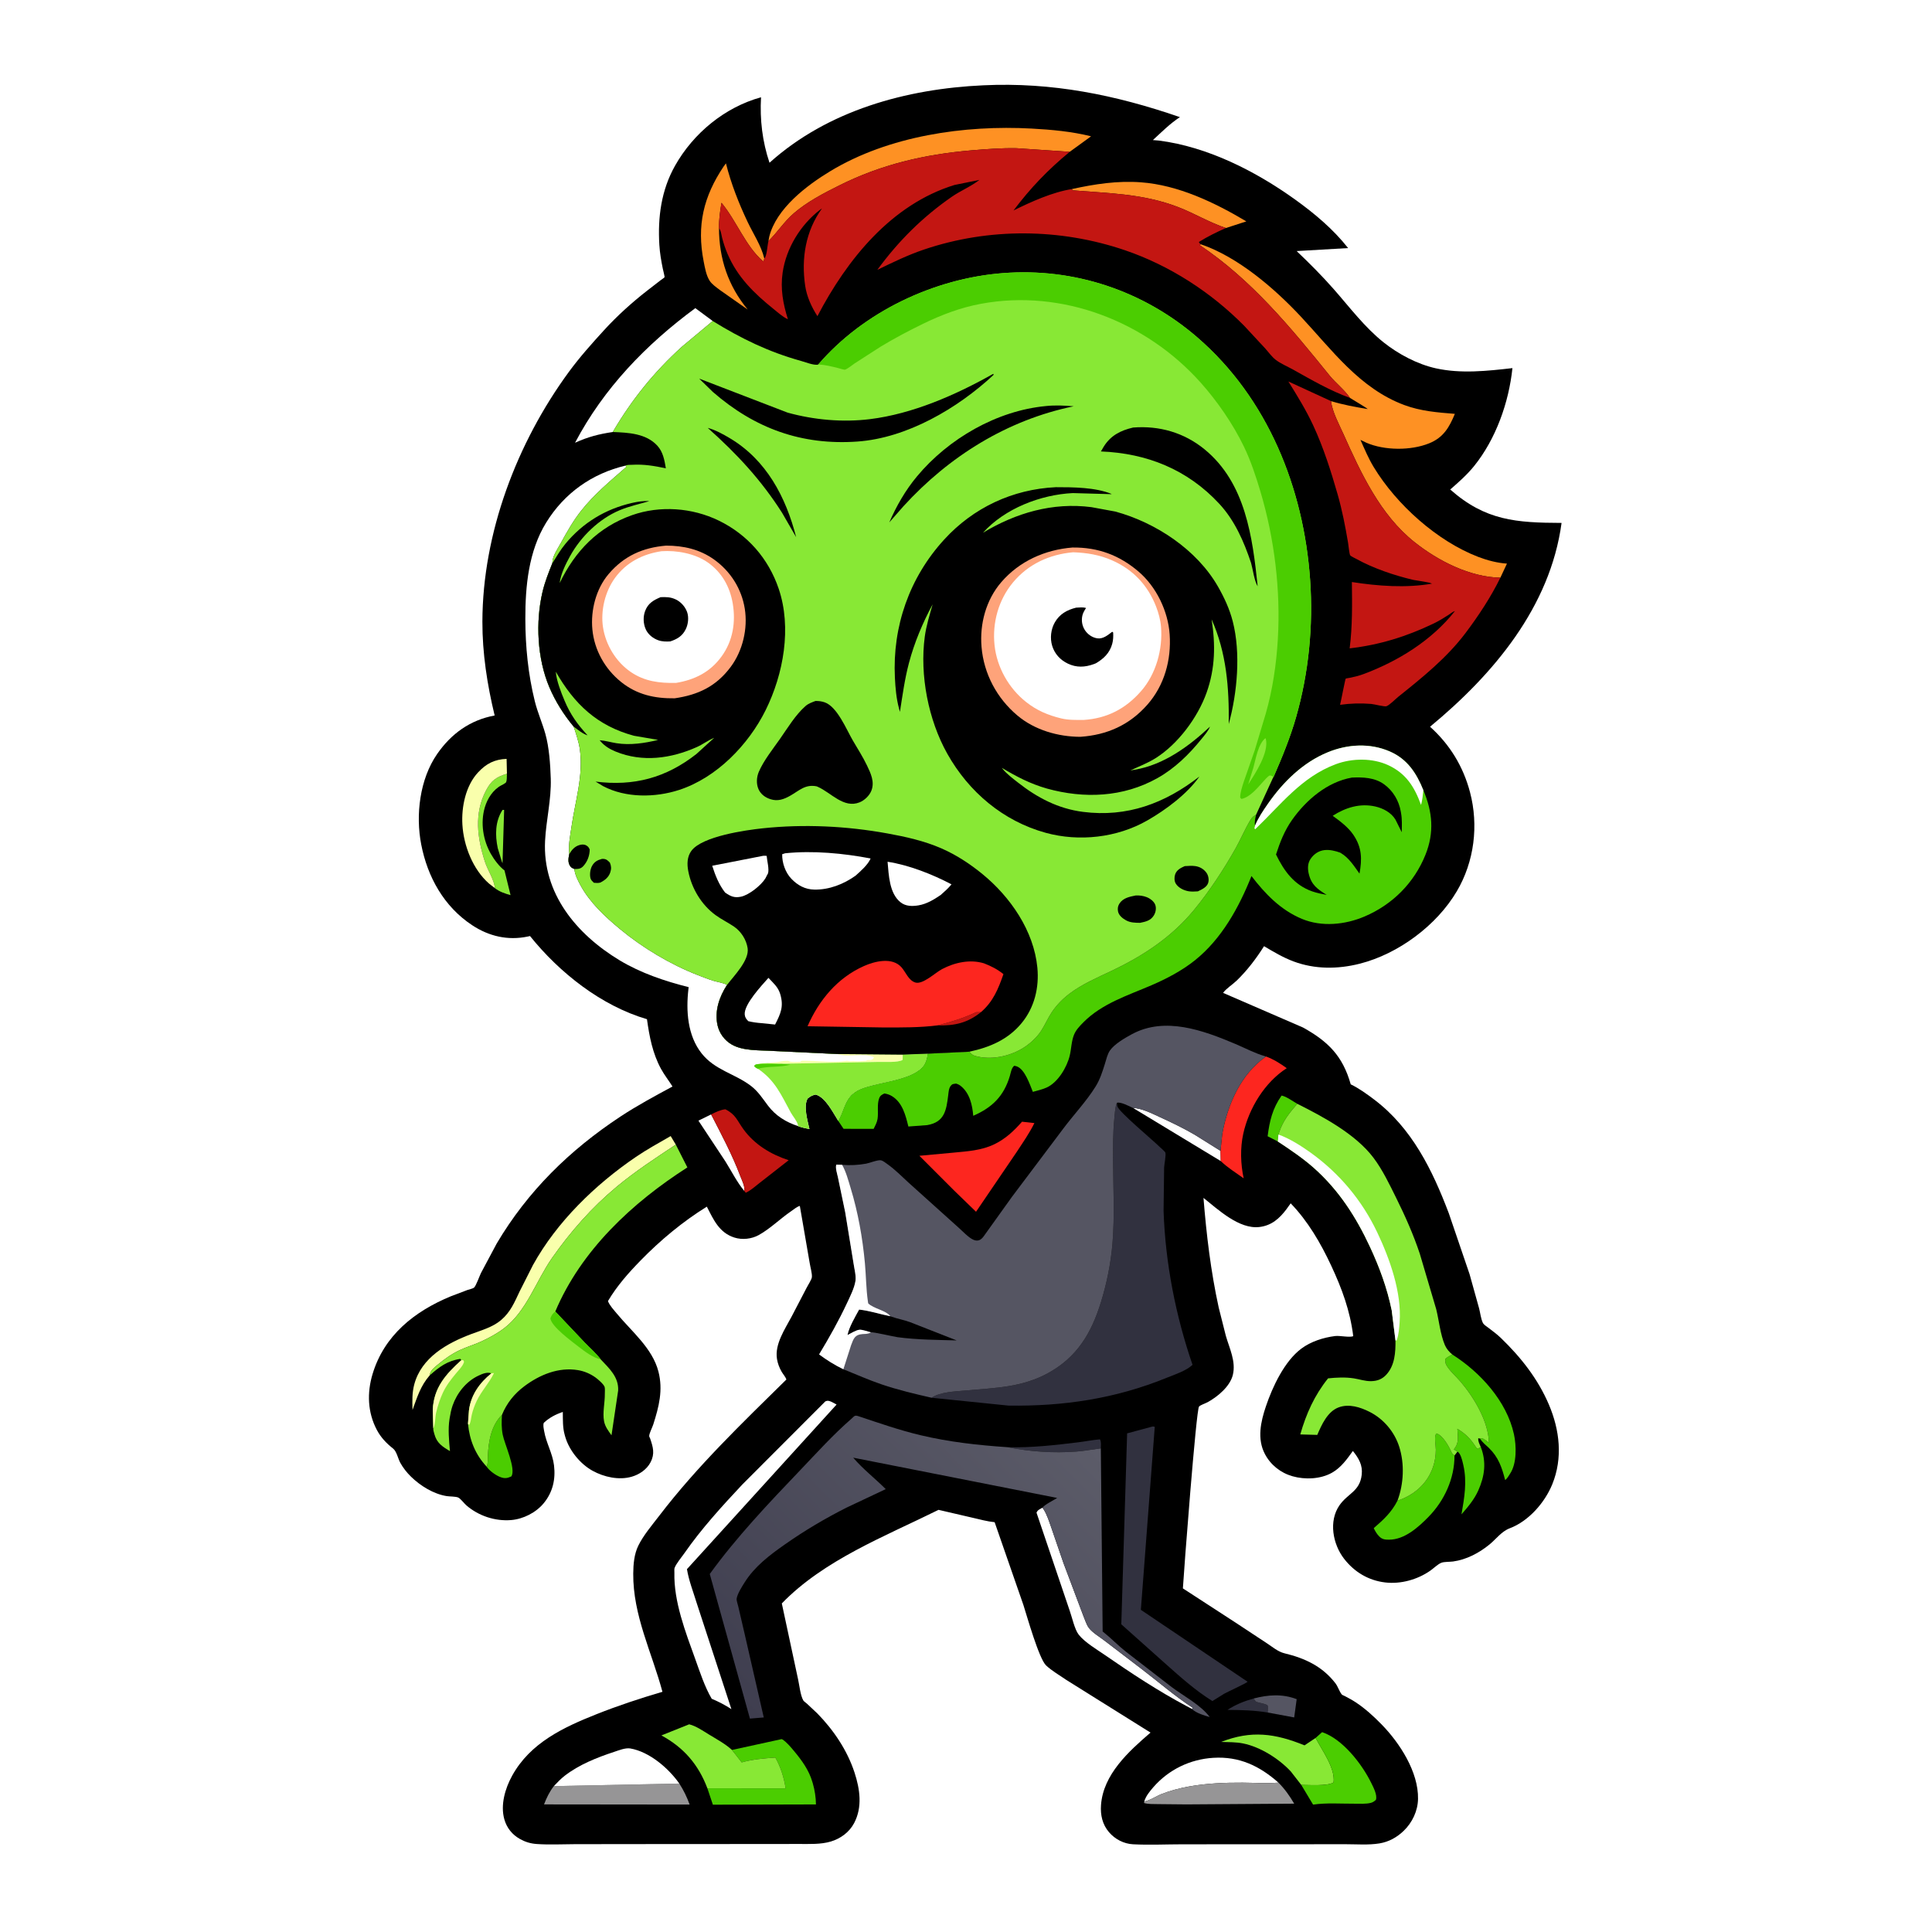 <svg version="1.1" xmlns="http://www.w3.org/2000/svg" style="display: block;" viewBox="0 0 2048 2048" width="1024" height="1024">
<defs>
	<linearGradient id="Gradient1" gradientUnits="userSpaceOnUse" x1="824.474" y1="1847.72" x2="1151.01" y2="1523.9">
		<stop class="stop0" offset="0" stop-opacity="1" stop-color="rgb(63,62,79)"/>
		<stop class="stop1" offset="1" stop-opacity="1" stop-color="rgb(92,92,105)"/>
	</linearGradient>
</defs>
<path transform="translate(0,0)" fill="rgb(255,255,255)" d="M -0 -0 L 2048 0 L 2048 2048 L -0 2048 L -0 -0 z"/>
<path transform="translate(0,0)" fill="rgb(0,0,0)" d="M 1042.34 90.425 C 1115.01 86.953 1182.37 100.554 1250.76 124.16 C 1240.28 130.978 1231.3 140.05 1222.12 148.488 L 1228.5 149.003 C 1280.16 155.641 1330.66 181.269 1372.54 211.287 C 1393.36 226.215 1413.14 242.774 1429.06 262.97 L 1374.49 266.143 C 1388.11 279.066 1401.49 292.489 1413.88 306.596 C 1430.79 325.832 1446.55 346.899 1466.71 362.953 C 1482.35 375.415 1502.47 386.101 1522.1 390.444 C 1548.62 396.314 1576.58 393.276 1603.24 390.215 C 1599.48 426.515 1585.66 465.51 1562.61 494.033 C 1555.12 503.304 1546.26 511.108 1537.3 518.894 C 1574.67 551.97 1607.46 554.14 1655.33 554.309 C 1643.26 643.478 1583.08 714.857 1515.91 770.36 C 1536.87 789.222 1551.05 812.396 1558.27 839.757 C 1567.55 874.918 1562.84 913.263 1544.36 944.657 C 1522.94 981.052 1482.23 1011.22 1441.35 1021.57 C 1418.07 1027.47 1393.77 1027.61 1371.08 1019.11 C 1360.07 1014.98 1350.02 1008.97 1339.94 1003 C 1331.59 1016.17 1322.1 1028.72 1310.85 1039.56 C 1306.47 1043.77 1299.98 1047.7 1296.52 1052.49 L 1381.27 1089.22 C 1408.15 1104.17 1423.35 1119.52 1431.83 1149.44 C 1440.43 1153.57 1449.21 1159.9 1456.81 1165.67 C 1496.8 1195.99 1518.36 1240.18 1535.77 1286.04 L 1557.81 1350.69 L 1567.93 1387 C 1569.11 1391.57 1569.84 1398.06 1571.85 1402.18 C 1572.92 1404.38 1575.91 1406.09 1577.84 1407.57 C 1582.39 1411.04 1586.96 1414.4 1591.08 1418.38 C 1612.31 1438.89 1630.27 1461.64 1641.91 1488.97 C 1653.39 1515.96 1656.75 1545.61 1645.53 1573.26 C 1637.62 1592.77 1620.51 1612.42 1600.5 1620 C 1591.59 1623.37 1586.07 1631.39 1578.76 1637.35 C 1567.79 1646.29 1554.4 1653.33 1540.25 1655.25 C 1536.87 1655.71 1530.8 1655.43 1527.84 1656.62 C 1524.16 1658.09 1519.52 1662.63 1516.13 1665 C 1502.6 1674.45 1484.85 1679.39 1468.41 1677.47 C 1450.61 1675.39 1435.6 1666.38 1424.71 1652.25 C 1412.87 1636.9 1408.19 1612.52 1419.91 1595.64 C 1428.69 1583 1441.42 1581.1 1443.47 1563.34 C 1444.66 1553.01 1440.29 1545.8 1434.12 1538.09 C 1427.73 1546.9 1421.68 1555.61 1412.03 1561.11 C 1399.91 1568.02 1383.29 1568.65 1370.08 1564.88 C 1357.49 1561.28 1346.89 1552.87 1340.81 1541.25 C 1332.38 1525.15 1336.43 1506.99 1341.96 1490.65 C 1348.95 1470.01 1361.54 1443.01 1379.44 1429.62 C 1389.57 1422.05 1402.88 1417.8 1415.31 1416.25 C 1420.29 1415.62 1430.9 1418.1 1434.49 1416.34 C 1431.15 1389.35 1422.49 1365.94 1411.02 1341.4 C 1399.93 1317.66 1386.46 1294.5 1368.18 1275.58 L 1363.8 1281.66 C 1356.38 1291.61 1347.89 1299.18 1335 1300.68 C 1313.57 1303.19 1291.52 1282.39 1275.74 1269.82 C 1278.88 1309 1283.47 1347.54 1291.87 1386 L 1299.45 1416.07 C 1303.32 1429.47 1310.33 1443.2 1306.85 1457.5 C 1303.89 1469.62 1290.84 1480.52 1280.25 1486.32 C 1277.79 1487.66 1272.95 1489.17 1271.04 1490.98 C 1268.03 1493.84 1254.88 1666.54 1253.91 1683.75 L 1309.93 1720.15 L 1343 1741.96 C 1348.91 1745.84 1354.71 1750.92 1361.68 1752.59 C 1383.24 1757.78 1401.59 1766.27 1415.51 1784.21 C 1418.32 1787.83 1419.71 1793 1422.39 1796.27 C 1422.77 1796.73 1425.27 1797.76 1425.85 1798.06 C 1429.71 1800.09 1433.56 1802.15 1437.2 1804.57 C 1447.3 1811.28 1456.22 1819.41 1464.66 1828.07 C 1483.87 1847.77 1503.7 1878.38 1503.17 1906.91 C 1502.93 1919.71 1497.06 1932.07 1487.86 1940.87 C 1480.65 1947.76 1472.26 1952.41 1462.37 1954.07 C 1450.8 1956 1437.78 1954.93 1426.05 1954.94 L 1363.48 1954.99 L 1253.82 1955.03 C 1236.36 1955.03 1218.41 1955.93 1201 1955.01 C 1191.22 1954.49 1181.96 1949.62 1175.62 1942.24 C 1168.57 1934.03 1166.36 1923.95 1167.12 1913.43 C 1169.47 1880.84 1196.57 1856.45 1219.61 1836.62 L 1130.36 1780.8 C 1123.41 1775.97 1115.03 1771.21 1108.91 1765.44 C 1101.35 1758.32 1088.68 1713.29 1084.85 1701.35 L 1054.36 1613.59 C 1046.64 1612.87 1038.86 1610.66 1031.3 1608.95 L 994.888 1600.5 C 938.011 1628.67 873.547 1653.48 828.754 1699.7 L 845.997 1780.17 C 847.421 1786.54 848.437 1797.2 851.566 1802.57 C 852.087 1803.47 854.476 1805.15 855.277 1805.86 L 866.322 1816.22 C 883.667 1833.92 898.136 1855.39 905.859 1879.06 C 911.57 1896.55 914.357 1915.62 905.402 1932.57 C 900.293 1942.24 891.032 1949.01 880.678 1952.1 C 870.008 1955.28 858.002 1954.66 846.931 1954.68 L 803.939 1954.73 L 686.474 1954.8 L 609.525 1954.89 C 596.087 1954.92 582.172 1955.69 568.785 1954.71 C 562.408 1954.25 556.86 1952.58 551.264 1949.47 C 542.981 1944.87 537.187 1937.68 534.607 1928.53 C 530.307 1913.29 535.484 1895.75 542.917 1882.28 C 562.07 1847.58 597.042 1831.12 632.37 1817.1 C 655.139 1808.06 678.721 1800.28 702.225 1793.38 C 690.982 1751.55 670.889 1712.31 671.264 1668 C 671.348 1658.13 672.225 1647.5 676.617 1638.51 C 682.038 1627.4 691.266 1616.65 698.796 1606.8 C 738.981 1554.26 786.581 1508.66 833.594 1462.34 C 832.618 1459.4 830.051 1456.72 828.5 1453.98 C 826.098 1449.74 824.392 1445.32 823.623 1440.5 C 821.126 1424.85 831.988 1409.1 839.046 1395.81 L 855.281 1364.67 C 856.647 1361.95 860.302 1356.51 860.619 1353.88 C 861.056 1350.26 858.94 1342.97 858.339 1339.03 L 847.86 1278.32 C 844.746 1279.13 841.294 1282.13 838.595 1283.97 C 827.078 1291.82 816.309 1302.6 804.283 1309.23 C 796.699 1313.41 786.817 1314.51 778.5 1311.87 C 762.376 1306.76 756.329 1292.85 749.288 1279.09 C 723.73 1294.94 700.132 1314.57 679.16 1336.06 C 666.048 1349.5 654.074 1363.02 644.455 1379.21 C 646.215 1383.88 650.702 1388.61 653.883 1392.46 C 669.633 1411.53 691.567 1429.1 697.952 1453.87 C 703.021 1473.53 698.515 1491.08 692.536 1509.85 C 691.453 1513.24 688.492 1518.69 688.181 1522.03 C 688.09 1523.02 688.841 1523.89 689.159 1524.83 C 692.317 1534.09 694.353 1541 689.588 1550.11 C 685.599 1557.74 677.809 1563.02 669.639 1565.38 C 656.091 1569.3 640.308 1565.77 628.211 1559.11 C 614.97 1551.83 603.297 1537.46 599.124 1522.88 L 598.643 1521.13 C 596.353 1513.24 596.724 1504.89 596.603 1496.73 C 588.877 1499.33 582.466 1502.71 576.457 1508.22 C 575.48 1510.88 576.328 1514.11 576.791 1516.89 C 578.904 1529.54 585.77 1540.58 587.299 1553.5 C 589.039 1568.2 585.934 1581.85 576.381 1593.45 C 568.176 1603.41 554.73 1610.28 541.8 1611.33 C 524.757 1612.72 507.237 1606.91 494.304 1595.68 C 492.074 1593.74 488.161 1588.57 485.775 1587.47 C 483.13 1586.24 476.657 1586.44 473.5 1585.93 C 459.497 1583.68 445.613 1575.05 435.618 1565.27 C 431.186 1560.93 427.403 1556.12 424.367 1550.7 C 421.918 1546.33 420.546 1538.56 416.656 1535.5 C 409.525 1529.9 403.635 1523.68 399.38 1515.59 C 389.665 1497.12 388.963 1476.52 394.888 1456.71 C 407.191 1415.57 439.238 1390.2 477.475 1374.3 L 495.357 1367.5 C 497.089 1366.88 501.208 1365.97 502.448 1364.98 C 504.523 1363.33 508.379 1352.45 509.789 1349.56 L 526.541 1318.17 C 559.387 1262.66 603.955 1219.06 657.652 1183.63 C 675.358 1171.95 694.214 1161.83 712.871 1151.75 C 708.945 1145.44 704.24 1139.55 700.686 1133.02 C 691.765 1116.65 688.341 1098.66 685.814 1080.4 C 637.256 1066.13 593.123 1031.17 561.826 992.243 L 559.307 992.801 C 538.327 997.163 518.331 992.528 500.503 980.754 C 470.628 961.023 453.218 929.736 446.507 895.178 C 440.439 863.927 444.881 826.054 463.357 799.323 C 478.337 777.651 498.38 763.263 524.356 758.442 C 516.465 725.834 511.274 692.486 511.357 658.855 C 511.588 565.048 547.932 469.339 603.054 394.176 C 614.479 378.598 627.495 364.047 640.519 349.799 C 654.261 334.766 669.736 320.818 685.778 308.28 L 699.994 297.277 C 700.712 296.726 704.194 294.42 704.482 293.834 C 704.715 293.361 702.826 285.962 702.538 284.538 C 700.867 276.275 699.467 268.152 698.947 259.719 C 697.14 230.419 700.931 201.658 715.534 175.733 C 735.021 141.137 768.286 113.73 806.714 103.104 C 805.417 126.947 808.093 149.854 815.706 172.518 C 877.487 116.998 960.825 94.137 1042.34 90.425 z"/>
<path transform="translate(0,0)" fill="rgb(136,232,53)" d="M 532.717 858.5 L 534.402 858.557 L 532.699 915 L 532.04 913.5 L 527.647 899.134 C 524.741 885.258 524.789 870.796 532.717 858.5 z"/>
<path transform="translate(0,0)" fill="rgb(49,49,63)" d="M 1343.79 1815.33 C 1329.4 1812.95 1315.72 1812.65 1301.17 1812.56 C 1309.93 1806.86 1318.9 1803.25 1328.93 1800.48 C 1329.47 1801.19 1330.84 1803.48 1331.5 1803.85 C 1333.72 1805.07 1342.79 1806.11 1343.76 1808.08 C 1344.27 1809.14 1343.78 1813.85 1343.79 1815.33 z"/>
<path transform="translate(0,0)" fill="rgb(49,49,63)" d="M 1067.73 1534.07 C 1092.33 1534.9 1118.57 1531.88 1143.02 1528.89 C 1150.71 1527.95 1158.28 1526.39 1166 1525.77 C 1167.5 1528.52 1166.93 1532.2 1166.92 1535.35 C 1158.31 1536.41 1149.64 1538.06 1141 1538.72 C 1116.45 1540.57 1091.84 1538.83 1067.73 1534.07 z"/>
<path transform="translate(0,0)" fill="rgb(75,205,1)" d="M 1354.54 1210.01 L 1343.73 1204.47 C 1345.82 1188.18 1348.91 1175.04 1358.52 1161.36 C 1363.47 1162.2 1370.62 1167.51 1375.18 1170.07 C 1366.76 1179.88 1359.99 1188.03 1355.9 1200.5 L 1355.45 1201.85 L 1355.2 1202.66 L 1354.54 1210.01 z"/>
<path transform="translate(0,0)" fill="rgb(85,85,98)" d="M 1328.93 1800.48 C 1344.45 1796.48 1359.2 1795.35 1374.54 1801.18 L 1371.9 1820.57 L 1343.79 1815.33 C 1343.78 1813.85 1344.27 1809.14 1343.76 1808.08 C 1342.79 1806.11 1333.72 1805.07 1331.5 1803.85 C 1330.84 1803.48 1329.47 1801.19 1328.93 1800.48 z"/>
<path transform="translate(0,0)" fill="rgb(255,255,255)" d="M 1200.96 1174.39 C 1210.79 1175.07 1220.15 1179.86 1229 1183.93 C 1241.75 1189.79 1254.48 1195.85 1266.6 1202.95 L 1293.79 1219.96 L 1294.05 1230.77 L 1200.96 1174.39 z"/>
<path transform="translate(0,0)" fill="rgb(255,255,255)" d="M 753.817 1181.32 C 764.853 1202.73 776.14 1223.94 784.678 1246.51 C 786.2 1250.54 790.084 1258.2 788.887 1262.31 C 781.23 1253.19 775.407 1241.45 769.072 1231.33 L 740.366 1187.94 L 753.817 1181.32 z"/>
<path transform="translate(0,0)" fill="rgb(75,205,1)" d="M 532.129 1499.75 C 531.653 1506.99 531.514 1513.65 532.892 1520.81 C 534.792 1530.68 547.312 1557.27 542.054 1565.06 C 537.633 1567.09 535.012 1567.53 530.208 1565.69 C 525.523 1563.9 518.661 1559.03 515.882 1554.73 C 517.481 1551.35 517.006 1546.75 517.169 1543 C 517.827 1527.85 520.772 1510.88 532.129 1499.75 z"/>
<path transform="translate(0,0)" fill="rgb(136,232,53)" d="M 524.653 941.52 C 523.798 932.324 516.919 922.462 514.005 913.421 C 505.905 888.294 502.436 862.315 515.141 838.033 C 520.765 827.284 526.056 823.705 537.378 820.168 C 537.257 822.319 537.524 828.574 536.027 829.769 C 534.595 830.911 533.289 831.511 531.689 832.347 C 522.641 837.074 516.673 846.425 513.866 856.065 C 509.16 872.223 512.068 890.723 520.394 905.245 C 523.911 911.379 529.148 918.422 534.787 922.702 L 541.213 948.879 C 535.282 947.215 529.603 945.367 524.653 941.52 z"/>
<path transform="translate(0,0)" fill="rgb(75,205,1)" d="M 1545.01 1538.73 L 1541.11 1536.5 C 1546.97 1529.25 1545.31 1523.44 1544.87 1514.6 C 1553.36 1519.74 1558.36 1524.59 1563.79 1532.89 C 1564.74 1534.35 1564.98 1534.84 1566.43 1535.87 L 1569.69 1533.85 C 1575.88 1549.84 1573.82 1564.84 1567 1580.06 C 1562.73 1589.59 1556.06 1597.45 1549.24 1605.24 C 1552.26 1587.59 1555.3 1570.73 1551.17 1553 L 1550.81 1551.42 C 1549.93 1547.64 1548.39 1540.92 1545.01 1538.73 z"/>
<path transform="translate(0,0)" fill="rgb(249,255,172)" d="M 524.653 941.52 L 518.371 936.635 C 501.215 921.586 491.462 896.463 490.149 874.088 C 489.046 855.296 493.637 832.804 506.84 818.687 C 515.547 809.376 524.251 804.95 537.017 804.432 L 537.378 820.168 C 526.056 823.705 520.765 827.284 515.141 838.033 C 502.436 862.315 505.905 888.294 514.005 913.421 C 516.919 922.462 523.798 932.324 524.653 941.52 z"/>
<path transform="translate(0,0)" fill="rgb(254,145,35)" d="M 1136.32 200.411 C 1160.59 195.076 1184.45 191.43 1209.39 193.252 C 1249 196.146 1287.55 214.638 1321.17 234.677 L 1299.53 241.707 C 1281.8 235.75 1266.03 226.08 1248.63 219.409 C 1211.76 205.27 1175.65 204.904 1137 201.772 L 1136.32 200.411 z"/>
<path transform="translate(0,0)" fill="rgb(255,255,255)" d="M 1105.05 1598.21 L 1106.13 1599.77 C 1109.92 1605.51 1112.22 1613.2 1114.52 1619.64 L 1127.35 1656.97 L 1148.27 1712.53 C 1150.06 1716.65 1151.61 1722.21 1154.33 1725.76 C 1158.21 1730.81 1165.74 1735.2 1170.89 1739.19 L 1209.38 1768.61 C 1227.59 1782.46 1245.28 1797.92 1264.43 1810.38 L 1263.61 1811.57 L 1258.05 1808.65 C 1228.02 1792.74 1199.34 1773.81 1171.4 1754.51 C 1163.05 1748.75 1149.73 1740.85 1143.49 1732.82 C 1139.09 1727.15 1136.51 1714.67 1134.04 1707.76 L 1098.75 1603.5 C 1099.9 1600.51 1102.36 1599.83 1105.05 1598.21 z"/>
<path transform="translate(0,0)" fill="rgb(195,22,18)" d="M 753.817 1181.32 C 758.234 1179.08 763.967 1176.33 768.916 1175.89 C 780.013 1181.44 781.279 1187.68 788.055 1197.03 C 799.845 1213.29 817.201 1223.76 836.029 1229.87 L 805.372 1253.83 C 800.842 1257.32 795.76 1262.06 790.529 1264.36 L 788.887 1262.31 C 790.084 1258.2 786.2 1250.54 784.678 1246.51 C 776.14 1223.94 764.853 1202.73 753.817 1181.32 z"/>
<path transform="translate(0,0)" fill="rgb(255,255,255)" d="M 1212.96 1909.65 C 1214.51 1904.1 1218.88 1898.74 1222.66 1894.42 C 1238.94 1875.79 1261.6 1864.86 1286.16 1863.36 C 1313.63 1861.69 1334.99 1871.82 1355.2 1889.64 L 1354.13 1889.73 C 1341.99 1890.68 1329.39 1889.76 1317.18 1889.69 C 1298.09 1889.58 1279.04 1890.37 1260.23 1893.77 C 1250.32 1895.56 1240.51 1898.13 1231.13 1901.81 C 1225.54 1904.01 1218.63 1908.74 1212.96 1909.65 z"/>
<path transform="translate(0,0)" fill="rgb(136,232,53)" d="M 1379.39 1892.07 L 1368.32 1877.85 C 1355.79 1864.35 1336.04 1851.84 1317.87 1848.15 C 1310.27 1846.6 1302.22 1846.76 1294.48 1846.52 C 1326.49 1833.96 1351.67 1837.48 1382.86 1850.14 L 1394.6 1842.28 C 1401.3 1855.33 1415.65 1874.27 1413.64 1889.5 C 1407.04 1893.55 1387.39 1892.07 1379.39 1892.07 z"/>
<path transform="translate(0,0)" fill="rgb(150,149,150)" d="M 1355.2 1889.64 C 1361.86 1896.31 1367.16 1903.82 1371.9 1911.96 L 1257.49 1912.74 L 1227.25 1912.44 C 1222.63 1912.31 1217.08 1912.62 1212.69 1911.24 L 1212.96 1909.65 C 1218.63 1908.74 1225.54 1904.01 1231.13 1901.81 C 1240.51 1898.13 1250.32 1895.56 1260.23 1893.77 C 1279.04 1890.37 1298.09 1889.58 1317.18 1889.69 C 1329.39 1889.76 1341.99 1890.68 1354.13 1889.73 L 1355.2 1889.64 z"/>
<path transform="translate(0,0)" fill="rgb(253,38,31)" d="M 1342.01 1119.91 C 1350.09 1122.91 1357.04 1127.29 1364 1132.31 C 1340.64 1147.29 1323.85 1174.87 1317.88 1201.94 C 1314.58 1216.91 1315.08 1234.13 1318.35 1249.08 C 1310.28 1243.3 1301.18 1237.69 1294.05 1230.77 L 1293.79 1219.96 L 1295.64 1202.12 C 1301.33 1170.64 1315.12 1138.8 1342.01 1119.91 z"/>
<path transform="translate(0,0)" fill="rgb(75,205,1)" d="M 1539.47 1435.82 C 1569.04 1454.51 1597.21 1485.27 1604.85 1520.37 C 1607.5 1532.59 1607.95 1551.25 1600.87 1561.97 C 1599.71 1563.74 1597.27 1568.08 1595.49 1568.85 C 1592.03 1555.37 1588.39 1544.68 1578.22 1534.8 C 1575.14 1531.81 1571.09 1528.77 1568.96 1525.03 L 1570.97 1524.49 C 1573.72 1525.6 1576 1527.63 1578.34 1529.41 C 1577.75 1506.76 1562.72 1481.76 1548.46 1464.85 C 1543.74 1459.25 1536.59 1453.2 1533.12 1446.92 C 1531.96 1444.83 1532.03 1442.83 1532.06 1440.5 C 1534.33 1438.48 1536.8 1437.22 1539.47 1435.82 z"/>
<path transform="translate(0,0)" fill="rgb(75,205,1)" d="M 1394.6 1842.28 L 1401.48 1836.15 C 1423.29 1843.42 1443.74 1869.98 1453.49 1889.82 C 1455.78 1894.47 1460.28 1902.85 1458.5 1907.97 C 1456.78 1909.42 1455.33 1910.59 1453.1 1911.13 C 1447.66 1912.47 1441.39 1911.96 1435.8 1911.99 C 1421.49 1912.07 1406.03 1910.89 1391.92 1912.97 L 1379.39 1892.07 C 1387.39 1892.07 1407.04 1893.55 1413.64 1889.5 C 1415.65 1874.27 1401.3 1855.33 1394.6 1842.28 z"/>
<path transform="translate(0,0)" fill="rgb(150,149,150)" d="M 720.1 1890.64 C 724.723 1897.79 728.136 1904.92 731.046 1912.91 L 576.693 1912.74 C 579.392 1905.77 582.479 1899.25 587.119 1893.34 L 720.1 1890.64 z"/>
<path transform="translate(0,0)" fill="rgb(255,255,255)" d="M 587.119 1893.34 C 590.8 1889.47 594.402 1885.63 598.638 1882.36 C 613.922 1870.55 632.727 1863.08 650.921 1857.08 C 655.925 1855.43 662.966 1852.55 668.159 1853.44 C 688.364 1856.91 708.756 1874.42 720.1 1890.64 L 587.119 1893.34 z"/>
<path transform="translate(0,0)" fill="rgb(75,205,1)" d="M 1481.38 1590.78 C 1505.53 1582.88 1522 1562.88 1522.02 1536.72 C 1522.02 1531.75 1520.05 1523.7 1522.39 1519.5 L 1523.47 1519.75 C 1529.36 1521.97 1535.42 1532.32 1537.84 1537.74 C 1538.65 1539.56 1539.08 1540.56 1540.61 1541.94 L 1541.83 1542.91 C 1541.92 1567.25 1531.15 1590.72 1514.24 1607.98 C 1503.35 1619.09 1488.86 1632.12 1472.45 1632.12 C 1468.21 1632.13 1465.21 1631.85 1462.1 1628.74 C 1459.49 1626.14 1457.81 1623.17 1456.22 1619.89 C 1466.63 1610.9 1475.08 1603.14 1481.38 1590.78 z"/>
<path transform="translate(0,0)" fill="rgb(254,145,35)" d="M 762.159 241.824 C 762.243 274.273 771.878 303.022 792.588 328.131 L 763.031 307.38 C 759.354 304.521 754.7 301.457 752.178 297.5 C 748.602 291.89 747.211 283.715 745.931 277.219 C 738.389 238.934 745.737 208.264 767.263 176.195 L 769.529 173.161 C 774.973 194.736 783.037 215.301 792.575 235.405 C 798.489 247.871 807.004 260.552 810.179 274.007 C 809.678 276.294 810.096 275.261 809 277.133 C 790.169 260.824 780.722 234.042 764.807 214.969 C 763.289 223.815 761.985 232.832 762.159 241.824 z"/>
<path transform="translate(0,0)" fill="rgb(75,205,1)" d="M 775.905 1855.02 L 826.6 1843.96 C 827.955 1843.69 828.442 1843.23 829.634 1844.01 C 834.156 1847.01 838.365 1852.16 841.817 1856.29 C 850.05 1866.15 857.553 1876.52 861.166 1889 L 861.635 1890.56 C 863.663 1897.56 864.892 1905.49 864.949 1912.77 L 755.672 1913.05 L 749.862 1895.68 L 832.772 1895.75 C 831.24 1884.83 827.389 1872.68 821.884 1863.11 C 809.683 1864.01 798.044 1864.88 786.213 1868.21 L 775.905 1855.02 z"/>
<path transform="translate(0,0)" fill="rgb(253,38,31)" d="M 1083.38 1189.06 L 1096.5 1190.51 C 1091.19 1201.31 1084.29 1211.15 1077.7 1221.19 L 1034.63 1284.52 L 1011.5 1262.1 L 974.589 1225.18 L 1010.67 1221.85 C 1025.5 1220.42 1040.22 1219.6 1053.88 1213.04 C 1065.82 1207.29 1074.68 1198.92 1083.38 1189.06 z"/>
<path transform="translate(0,0)" fill="rgb(136,232,53)" d="M 749.862 1895.68 C 740.375 1870.56 724.801 1852.39 701.098 1839.62 L 730.55 1827.84 C 737.715 1829.58 744.924 1834.6 751.196 1838.44 C 759.575 1843.57 768.651 1848.37 775.905 1855.02 L 786.213 1868.21 C 798.044 1864.88 809.683 1864.01 821.884 1863.11 C 827.389 1872.68 831.24 1884.83 832.772 1895.75 L 749.862 1895.68 z"/>
<path transform="translate(0,0)" fill="rgb(255,255,255)" d="M 649.552 457.948 C 634.773 460.138 623.154 463.147 609.572 469.344 C 639.983 411.526 684.818 365.18 737.077 326.64 L 755.494 340.284 L 722.795 367.574 C 693.09 394.558 669.828 423.425 649.552 457.948 z"/>
<path transform="translate(0,0)" fill="rgb(249,255,172)" d="M 455.414 1458.04 C 445.73 1469.17 442.248 1481.05 437.296 1494.6 C 436.987 1485.49 436.759 1476.4 439.142 1467.5 C 446.779 1438.98 473.878 1423.8 499.581 1414.16 C 510.41 1410.09 522.272 1406.92 531.23 1399.27 C 541.164 1390.79 545.348 1380.56 550.754 1369.11 L 564.966 1341 C 590.272 1295.14 631.035 1255.67 674.151 1226.33 C 685.927 1218.31 698.61 1211.4 710.943 1204.28 L 716.399 1213.37 C 694.975 1227.53 673.207 1241.75 653.45 1258.21 C 627.304 1280 604.495 1305.87 585.053 1333.75 C 568.213 1357.9 558.122 1390.18 534.061 1408.24 C 526.704 1413.76 518.347 1418.27 510 1422.1 C 502.533 1425.52 494.565 1427.79 487.16 1431.29 C 478.884 1435.21 470.924 1440.79 463.941 1446.69 C 460.277 1449.78 456.768 1452.2 455.59 1457.15 L 455.414 1458.04 z"/>
<path transform="translate(0,0)" fill="rgb(255,255,255)" d="M 874.908 1485.5 L 876.602 1484.95 C 879.439 1484.37 884.231 1487.53 886.818 1488.87 L 728.194 1663.38 C 730.23 1675.67 735.027 1687.79 738.664 1699.69 L 775.309 1811.75 C 768.511 1807.32 761.884 1803.91 754.445 1800.76 C 746.938 1787.98 741.991 1772.54 736.98 1758.64 C 726.739 1730.22 714.116 1697.72 714.886 1667.09 C 714.916 1665.88 714.669 1663.29 715.045 1662.21 C 716.596 1657.72 722.42 1650.84 725.304 1646.71 C 743.677 1620.33 764.951 1597.06 786.864 1573.66 L 874.908 1485.5 z"/>
<path transform="translate(0,0)" fill="rgb(254,145,35)" d="M 814.571 255.578 L 815.408 251 C 822.83 221.057 855.132 196.562 880.162 181.433 C 942.12 143.982 1022.37 132.394 1093.65 136.288 C 1114.68 137.437 1136.12 139.378 1156.59 144.491 L 1133.97 160.915 L 1077.5 157.1 C 1061.44 156.798 1045.52 158.034 1029.53 159.4 C 979.935 163.637 934.33 174.222 889.596 196.582 C 872.854 204.95 855.77 213.777 841.5 226.049 C 831.076 235.014 824.176 246.185 814.571 255.578 z"/>
<path transform="translate(0,0)" fill="rgb(49,49,63)" d="M 1220.48 1512.5 C 1222.78 1511.94 1221.58 1511.99 1224.09 1512.5 L 1209.36 1706.48 L 1322.48 1782.72 C 1321.53 1784.14 1301.15 1793.44 1297.65 1795.46 L 1285.18 1803.18 C 1267.66 1792.33 1252.08 1778.45 1236.73 1764.78 L 1188.62 1721.84 L 1194.8 1519.42 L 1220.48 1512.5 z"/>
<path transform="translate(0,0)" fill="rgb(254,145,35)" d="M 1431.06 421.815 C 1425.43 413.42 1415.89 406.089 1409.34 397.99 C 1368.1 347.002 1326.7 296.561 1271.57 259.686 L 1272.94 258.944 C 1312.1 272.313 1350.64 305.335 1378.64 335.266 C 1411.87 370.778 1441.15 411.671 1488.53 429.333 C 1505.95 435.829 1523.86 437.246 1542.21 438.702 C 1536.33 452.955 1530.15 463.784 1515 469.926 C 1495.6 477.789 1467.68 477.658 1448.4 469.307 L 1442.15 466.284 C 1446.46 476.046 1450.64 485.976 1456.19 495.114 C 1480.4 534.986 1523.51 573.684 1567.13 590.381 C 1576.56 593.992 1587.32 596.801 1597.43 597.45 L 1590.45 612.364 C 1558.06 611.786 1524.34 594.462 1499.48 574.708 C 1463.06 545.758 1442.65 501.498 1424.05 460 C 1419.4 449.63 1412.23 436.502 1410.96 425.201 C 1423.82 429.127 1436.56 431.409 1449.8 433.622 C 1449.57 432.858 1433.07 423.153 1431.06 421.815 z"/>
<path transform="translate(0,0)" fill="rgb(136,232,53)" d="M 716.399 1213.37 L 728.644 1237.51 C 670.207 1274.91 616.036 1325.3 588.63 1390.25 L 619.788 1423.13 C 625.294 1428.82 631.963 1434.61 636.696 1440.89 C 645.833 1450.61 655.946 1459.64 655.278 1474 L 648.222 1521.46 C 644.907 1516.83 641.446 1512.38 640.338 1506.64 C 638.577 1497.51 641.266 1486.87 641.139 1477.53 C 641.114 1475.7 641.45 1471.84 640.917 1470.22 C 639.922 1467.19 633.468 1461.73 631 1460 C 625.536 1456.16 619.341 1453.51 612.747 1452.41 C 592.129 1448.94 571.968 1457.31 555.688 1469.57 C 545.086 1477.55 537.165 1487.45 532.129 1499.75 C 520.772 1510.88 517.827 1527.85 517.169 1543 C 517.006 1546.75 517.481 1551.35 515.882 1554.73 C 503.838 1541.88 497.772 1526.58 496.075 1509.25 L 497.113 1495.1 C 499.131 1478.73 508.454 1465.83 520.919 1455.77 C 516.321 1454.12 511.399 1456.28 507.11 1458.29 C 494.221 1464.31 484.364 1476.72 479.754 1490.01 C 478.338 1494.1 477.51 1498.25 476.811 1502.5 L 476.545 1504.01 C 474.759 1514.97 476.003 1527.2 476.973 1538.23 C 469.177 1533.66 463.023 1529.74 460.547 1520.47 C 460.022 1518.5 459.155 1516.09 459.299 1514.09 L 458.753 1494.27 C 459.851 1470.95 472.557 1456.69 488.986 1441.89 L 487.931 1440.48 C 474.208 1442.51 465.482 1449.07 455.414 1458.04 L 455.59 1457.15 C 456.768 1452.2 460.277 1449.78 463.941 1446.69 C 470.924 1440.79 478.884 1435.21 487.16 1431.29 C 494.565 1427.79 502.533 1425.52 510 1422.1 C 518.347 1418.27 526.704 1413.76 534.061 1408.24 C 558.122 1390.18 568.213 1357.9 585.053 1333.75 C 604.495 1305.87 627.304 1280 653.45 1258.21 C 673.207 1241.75 694.975 1227.53 716.399 1213.37 z"/>
<path transform="translate(0,0)" fill="rgb(249,255,172)" d="M 520.919 1455.77 L 523.671 1455.5 C 518.65 1465.97 510.35 1474.45 505.329 1485.05 C 503.05 1489.86 501.22 1494.8 500.037 1500 C 499.262 1503.41 499.212 1507.61 497.273 1510.5 L 496.075 1509.25 L 497.113 1495.1 C 499.131 1478.73 508.454 1465.83 520.919 1455.77 z"/>
<path transform="translate(0,0)" fill="rgb(249,255,172)" d="M 488.986 1441.89 L 491.037 1441.78 C 491.865 1443.5 492.137 1443.12 491.568 1444.69 C 490.146 1448.6 485.934 1452.73 483.29 1455.95 C 477.919 1462.48 473.125 1468.54 469.516 1476.27 C 466.395 1482.95 464.069 1490.2 462.349 1497.37 C 461.23 1502.03 461.492 1510.41 459.299 1514.09 L 458.753 1494.27 C 459.851 1470.95 472.557 1456.69 488.986 1441.89 z"/>
<path transform="translate(0,0)" fill="rgb(75,205,1)" d="M 588.63 1390.25 L 619.788 1423.13 C 625.294 1428.82 631.963 1434.61 636.696 1440.89 C 629.635 1439.87 619.323 1432.29 613.594 1427.78 C 606.353 1422.07 584.464 1406.29 583.441 1397.5 C 584.674 1393.99 585.749 1392.58 588.63 1390.25 z"/>
<path transform="translate(0,0)" fill="rgb(195,22,18)" d="M 1590.45 612.364 C 1580.52 632.742 1567.14 653.019 1553.45 671.136 C 1533.57 697.439 1507.88 718.091 1482.32 738.54 C 1479.07 741.146 1473.37 747.149 1469.72 748.628 C 1467.82 749.4 1456.77 746.458 1453.51 746.189 C 1442.56 745.283 1431.42 745.605 1420.54 747.134 C 1421.4 743.926 1425.98 719.839 1426.49 719.404 C 1426.82 719.119 1430.52 718.583 1431.03 718.473 C 1435.9 717.427 1440.6 716.339 1445.28 714.592 C 1482.29 700.785 1517.66 678.896 1542.33 647.709 C 1540.07 648.298 1537.5 650.537 1535.52 651.814 C 1530.34 655.14 1525.22 658.292 1519.67 660.963 C 1491.05 674.747 1462.22 683.658 1430.69 687.285 C 1433.71 663.846 1433.32 640.569 1433.06 616.978 C 1460.68 621.258 1490.32 623.53 1518 618.671 C 1516.09 617.873 1514.76 617.425 1512.68 617.151 L 1498.1 614.7 C 1478.1 609.997 1455.75 602.46 1437.73 592.459 C 1436.19 591.604 1432.41 589.956 1431.32 588.741 C 1430.38 587.697 1429.36 577.451 1429.03 575.5 C 1426.09 558.088 1422.83 541.158 1417.97 524.151 C 1410.93 499.547 1402.86 474.237 1392.08 451 C 1384.47 434.597 1375.23 419.73 1365.74 404.399 L 1410.96 425.201 C 1412.23 436.502 1419.4 449.63 1424.05 460 C 1442.65 501.498 1463.06 545.758 1499.48 574.708 C 1524.34 594.462 1558.06 611.786 1590.45 612.364 z"/>
<path transform="translate(0,0)" fill="rgb(49,49,63)" d="M 987.578 1481.68 C 996.656 1475.38 1012.99 1474.97 1023.82 1473.98 C 1038.87 1472.59 1054.19 1471.79 1069.12 1469.35 C 1083.75 1466.97 1097.9 1462.73 1110.93 1455.58 C 1142 1438.55 1157.07 1412.81 1167.15 1380 C 1173.33 1359.87 1177.5 1339.11 1179.26 1318.12 C 1181.7 1288.86 1180.03 1259.21 1179.91 1229.89 C 1179.85 1215.31 1179.77 1200.85 1181.18 1186.32 C 1181.69 1181.13 1181.92 1175.02 1183.55 1170.1 L 1183.99 1168.99 C 1184.16 1170.29 1184.1 1171.64 1184.5 1172.88 C 1186.46 1178.98 1221.84 1208.38 1229.3 1215.76 C 1230.31 1216.76 1235.01 1220.71 1235.35 1221.86 C 1236.16 1224.6 1234.22 1233.98 1234.02 1237.5 L 1233.44 1283.5 C 1235.26 1338.68 1246.21 1394.59 1264.12 1446.74 C 1257.55 1453.13 1245.27 1457.04 1236.78 1460.5 C 1182.55 1482.62 1127.29 1490.88 1068.95 1489.99 L 987.578 1481.68 z"/>
<path transform="translate(0,0)" fill="rgb(136,232,53)" d="M 1355.2 1202.66 L 1355.45 1201.85 L 1355.9 1200.5 C 1359.99 1188.03 1366.76 1179.88 1375.18 1170.07 C 1402.68 1183.86 1437 1202.2 1455.9 1227.23 C 1465.62 1240.1 1472.94 1255.57 1480.11 1270.02 C 1489.53 1288.99 1498.34 1308.84 1505.02 1328.94 L 1522.43 1387.74 C 1525.45 1399.92 1526.76 1414.44 1531.66 1425.91 C 1533.31 1429.75 1536.26 1433.18 1539.47 1435.82 C 1536.8 1437.22 1534.33 1438.48 1532.06 1440.5 C 1532.03 1442.83 1531.96 1444.83 1533.12 1446.92 C 1536.59 1453.2 1543.74 1459.25 1548.46 1464.85 C 1562.72 1481.76 1577.75 1506.76 1578.34 1529.41 C 1576 1527.63 1573.72 1525.6 1570.97 1524.49 L 1568.96 1525.03 L 1567.03 1524.56 C 1566.69 1527.99 1568.34 1530.8 1569.69 1533.85 L 1566.43 1535.87 C 1564.98 1534.84 1564.74 1534.35 1563.79 1532.89 C 1558.36 1524.59 1553.36 1519.74 1544.87 1514.6 C 1545.31 1523.44 1546.97 1529.25 1541.11 1536.5 L 1545.01 1538.73 L 1541.83 1542.91 L 1540.61 1541.94 C 1539.08 1540.56 1538.65 1539.56 1537.84 1537.74 C 1535.42 1532.32 1529.36 1521.97 1523.47 1519.75 L 1522.39 1519.5 C 1520.05 1523.7 1522.02 1531.75 1522.02 1536.72 C 1522 1562.88 1505.53 1582.88 1481.38 1590.78 C 1488.04 1573.01 1489.01 1551.69 1483.21 1533.53 C 1478.18 1517.8 1466.62 1504.08 1451.85 1496.64 C 1441.93 1491.65 1430.08 1487.83 1419.12 1491.84 C 1407.22 1496.19 1400.97 1510.32 1396.37 1521.05 L 1378.35 1520.55 C 1384.62 1498.62 1393.42 1479 1407.8 1461.12 C 1416.77 1460.18 1426.1 1459.72 1435.03 1461.1 C 1441.41 1462.09 1447.06 1464.24 1453.63 1464.08 C 1460 1463.93 1465.11 1462 1469.5 1457.26 C 1478.61 1447.44 1479.39 1433.58 1479.26 1420.88 L 1475.26 1388.96 C 1470.49 1365.6 1462.35 1343.43 1452.3 1321.85 C 1437.42 1289.87 1419.15 1261.44 1392.59 1237.89 C 1380.93 1227.55 1367.53 1218.58 1354.54 1210.01 L 1355.2 1202.66 z"/>
<path transform="translate(0,0)" fill="rgb(255,255,255)" d="M 1355.2 1202.66 C 1366.86 1206.77 1379.28 1214.66 1389.31 1221.86 C 1419.77 1243.74 1443.72 1272.32 1459.85 1306.22 C 1473.22 1334.31 1485.99 1370.11 1483.66 1401.71 C 1483.24 1407.49 1482.71 1414.87 1480.73 1420.26 L 1480.41 1421 L 1479.26 1420.88 L 1475.26 1388.96 C 1470.49 1365.6 1462.35 1343.43 1452.3 1321.85 C 1437.42 1289.87 1419.15 1261.44 1392.59 1237.89 C 1380.93 1227.55 1367.53 1218.58 1354.54 1210.01 L 1355.2 1202.66 z"/>
<path transform="translate(0,0)" fill="rgb(255,255,255)" d="M 663.172 493.532 L 663.849 495.007 C 647.248 509.552 629.974 523.851 616.2 541.207 C 607.581 552.068 600.955 563.889 594.308 575.978 C 591.04 581.92 585.951 589.102 585.516 595.937 L 585.513 597.024 C 581.522 606.989 577.581 616.907 575.105 627.378 C 567.554 659.32 569.472 698.185 582.335 728.48 C 588.787 743.676 597.642 757.626 608.16 770.299 C 610.656 778.083 613.499 786.192 614.66 794.312 C 618.628 822.057 609.563 849.906 605.69 877.151 C 604.499 885.527 602.581 894.559 603.3 902.965 L 603.424 905.444 C 602.515 909.899 601.729 914.352 604.56 918.318 C 605.763 920.002 607.032 920.288 608.841 921.185 C 609.413 927.256 612.486 933.199 615.38 938.518 C 625.395 956.925 641.297 971.656 657.271 984.897 C 681.156 1004.7 710.709 1022.39 739.654 1033.63 C 745.323 1035.83 751.165 1038.19 757 1039.89 C 761.743 1041.26 766.252 1041.73 770.723 1044 C 762.519 1056.53 757.247 1071.77 760.637 1086.86 C 762.545 1095.36 768.006 1102.77 775.547 1107.16 C 787.776 1114.29 805.362 1113.13 819.138 1114.05 L 887.391 1117.3 L 956.957 1117.91 L 983.458 1116.92 C 981.975 1125.25 980.542 1130.13 973.217 1135.22 C 960.729 1143.91 939.486 1146.79 924.751 1150.62 C 915.979 1152.9 907.022 1155.29 900.981 1162.64 C 894.762 1170.2 893.558 1180.01 888.54 1188.1 C 882.941 1179.39 875.072 1162.99 864.5 1160.29 C 860.887 1161.16 859.006 1162.12 856.138 1164.5 C 851.454 1172.77 856.103 1187.99 858.055 1196.87 C 854.091 1195.97 849.736 1195.33 845.999 1193.73 C 833.143 1189.51 822.283 1182.85 814.088 1172 C 808.409 1164.48 803.58 1156.82 795.979 1151.05 C 778.742 1137.95 757.773 1134.46 743.666 1116.54 C 728.724 1097.57 727.067 1071.39 729.784 1048.22 L 730.004 1046.41 C 704.786 1040.08 679.235 1031.48 656.876 1018 C 611.057 990.383 574.905 946.957 577.809 891.178 C 578.956 869.143 584.522 847.507 583.828 825.328 C 583.36 810.38 582.153 792.392 578.128 778 C 574.844 766.258 569.873 755.264 566.92 743.343 C 559.842 714.773 556.946 685.549 556.883 656.174 C 556.808 621.372 560.303 584.283 578.949 554 C 598.211 522.716 627.584 501.937 663.172 493.532 z"/>
<path transform="translate(0,0)" fill="rgb(249,255,172)" d="M 887.391 1117.3 L 956.957 1117.91 L 956.831 1123.5 C 952.072 1126.7 936.006 1125.46 930.066 1125.7 L 853.673 1127.18 C 840.599 1127.24 826.851 1128.03 813.825 1126.93 C 817.839 1126.09 822.212 1126.36 826 1125.51 C 829.426 1124.74 831.932 1124.53 835.5 1124.51 C 838.464 1126.47 844.835 1125.51 848.5 1125.51 C 849.886 1124.12 849.734 1124.5 851.611 1124.48 C 866.429 1124.33 881.202 1126.63 896 1124.76 L 897.5 1124.51 C 898.986 1124.51 900.168 1125.06 901.75 1124.91 C 905.112 1124.58 908.412 1125.23 911.719 1124.91 L 918 1124.51 C 920.462 1122.87 921.233 1124.21 923.5 1123.51 C 925.65 1122.85 925.494 1122.38 926.494 1120.7 C 916.02 1115.91 900.7 1121.11 889.227 1117.86 L 887.391 1117.3 z"/>
<path transform="translate(0,0)" fill="rgb(136,232,53)" d="M 956.957 1117.91 L 983.458 1116.92 C 981.975 1125.25 980.542 1130.13 973.217 1135.22 C 960.729 1143.91 939.486 1146.79 924.751 1150.62 C 915.979 1152.9 907.022 1155.29 900.981 1162.64 C 894.762 1170.2 893.558 1180.01 888.54 1188.1 C 882.941 1179.39 875.072 1162.99 864.5 1160.29 C 860.887 1161.16 859.006 1162.12 856.138 1164.5 C 851.454 1172.77 856.103 1187.99 858.055 1196.87 C 854.091 1195.97 849.736 1195.33 845.999 1193.73 L 845.853 1192.57 C 844.8 1188.06 840.472 1183.38 838.224 1179.26 C 828.069 1160.63 821.654 1145.19 803.38 1132.91 C 801.524 1132.12 800.651 1131.56 799.373 1130 C 800.963 1128.01 801.324 1128.43 803.719 1127.98 C 806.849 1126.99 810.541 1127.11 813.825 1126.93 C 826.851 1128.03 840.599 1127.24 853.673 1127.18 L 930.066 1125.7 C 936.006 1125.46 952.072 1126.7 956.831 1123.5 L 956.957 1117.91 z"/>
<path transform="translate(0,0)" fill="rgb(75,205,1)" d="M 803.38 1132.91 C 801.524 1132.12 800.651 1131.56 799.373 1130 C 800.963 1128.01 801.324 1128.43 803.719 1127.98 C 814.915 1128.18 826.869 1127.25 837.948 1128.61 C 826.396 1131.6 814.462 1129.96 803.38 1132.91 z"/>
<path transform="translate(0,0)" fill="url(#Gradient1)" d="M 1105.05 1598.21 C 1107.44 1594.87 1116.85 1590.33 1120.65 1587.88 L 904.42 1545.2 C 914.638 1557.24 927.723 1567.28 938.914 1578.53 L 897.568 1598.04 C 874.794 1609.52 852.881 1622.5 832 1637.16 C 815.845 1648.49 800.12 1660.35 789.423 1677.27 C 786.618 1681.7 781.668 1689.43 780.879 1694.62 C 780.589 1696.53 782.128 1700.86 782.575 1702.88 L 789.327 1731.94 L 809.619 1820.57 L 794.949 1821.8 L 752.373 1668.49 C 780.93 1629.11 814.699 1593.56 848.233 1558.46 C 865.882 1539.98 883.065 1520.91 902.357 1504.11 C 906.065 1500.88 905.778 1499.82 910.449 1501.38 C 932.09 1508.6 953.62 1516.12 975.847 1521.39 C 1006.25 1528.6 1036.62 1531.96 1067.73 1534.07 C 1091.84 1538.83 1116.45 1540.57 1141 1538.72 C 1149.64 1538.06 1158.31 1536.41 1166.92 1535.35 L 1168.86 1729.45 L 1169.86 1730.24 C 1178.11 1736.8 1185.37 1744.48 1193.66 1750.99 L 1241.98 1788.33 C 1254.8 1798.01 1272.87 1807.31 1282.36 1820.14 C 1275.96 1818.3 1268.93 1816.25 1263.72 1811.93 L 1263.61 1811.57 L 1264.43 1810.38 C 1245.28 1797.92 1227.59 1782.46 1209.38 1768.61 L 1170.89 1739.19 C 1165.74 1735.2 1158.21 1730.81 1154.33 1725.76 C 1151.61 1722.21 1150.06 1716.65 1148.27 1712.53 L 1127.35 1656.97 L 1114.52 1619.64 C 1112.22 1613.2 1109.92 1605.51 1106.13 1599.77 L 1105.05 1598.21 z"/>
<path transform="translate(0,0)" fill="rgb(195,22,18)" d="M 814.571 255.578 C 824.176 246.185 831.076 235.014 841.5 226.049 C 855.77 213.777 872.854 204.95 889.596 196.582 C 934.33 174.222 979.935 163.637 1029.53 159.4 C 1045.52 158.034 1061.44 156.798 1077.5 157.1 L 1133.97 160.915 C 1110.8 179.979 1092.43 199.175 1074.36 223.111 C 1093.04 213.89 1115.69 203.627 1136.32 200.411 L 1137 201.772 C 1175.65 204.904 1211.76 205.27 1248.63 219.409 C 1266.03 226.08 1281.8 235.75 1299.53 241.707 C 1289.43 246.175 1280.27 250.663 1270.84 256.5 C 1271.84 258.312 1271.18 257.47 1272.94 258.944 L 1271.57 259.686 C 1326.7 296.561 1368.1 347.002 1409.34 397.99 C 1415.89 406.089 1425.43 413.42 1431.06 421.815 C 1409.43 413.913 1390.41 402.759 1370.38 391.603 C 1364.4 388.271 1357.44 385.465 1352.08 381.244 C 1348.02 378.045 1344.52 373.066 1341.02 369.202 L 1319.04 345.52 C 1284 309.956 1240.02 281.462 1192.67 265.314 C 1123.93 241.871 1048.33 241.249 979.519 264.51 C 962.364 270.309 946.252 278.147 930.008 286.063 C 952.298 255.559 977.93 230.075 1009.08 208.5 C 1018.32 202.099 1029.59 197.541 1038.17 190.709 L 1011.8 196.076 C 944.727 216.718 897.792 275.201 866.5 335.161 C 860.266 325.389 855.253 314.578 853.534 303.021 C 849.212 273.974 853.977 244.901 871.319 220.982 L 869.292 222.343 C 848.527 238.376 833.395 263.045 829.618 288.984 C 827.111 306.207 830.082 322.057 835.212 338.416 C 829.982 336.211 824.342 331.02 819.816 327.386 C 799.384 310.983 781.616 293.598 771.222 269.107 C 768.902 263.642 766.97 257.975 765.5 252.22 C 764.726 249.192 764.476 245.698 762.886 242.976 L 762.159 241.824 C 761.985 232.832 763.289 223.815 764.807 214.969 C 780.722 234.042 790.169 260.824 809 277.133 C 810.096 275.261 809.678 276.294 810.179 274.007 C 812.913 271.996 813.439 259.769 814.571 255.578 z"/>
<path transform="translate(0,0)" fill="rgb(75,205,1)" d="M 1330.38 875.21 C 1333.88 866.858 1338.82 859.567 1343.96 852.176 C 1360.07 828.997 1381.07 808.25 1407.57 797.404 C 1428.54 788.82 1452.01 787.411 1473.09 796.503 C 1491.8 804.57 1501.47 819.455 1508.83 837.675 C 1518.58 860.77 1520.54 882.41 1511.06 906.064 C 1499.11 935.844 1476.08 958.917 1446.55 971.498 C 1425.87 980.315 1401.05 982.817 1379.99 974.018 C 1357.6 964.667 1341.07 947.537 1326.62 928.636 C 1313.4 961.847 1295.04 995.236 1266.73 1017.92 C 1252.99 1028.92 1236.72 1037.47 1220.61 1044.41 C 1195.52 1055.22 1168.3 1063.72 1148.59 1083.56 C 1144.65 1087.53 1140.63 1091.62 1138.5 1096.88 C 1135.71 1103.78 1135.69 1111.82 1133.95 1119.04 C 1130.96 1131.41 1121.43 1147.43 1109.5 1152.84 C 1104.95 1154.89 1099.68 1156.06 1094.86 1157.42 C 1091.66 1149.61 1086.48 1133.75 1078.08 1130.5 C 1076.6 1129.93 1076.41 1129.98 1075 1129.8 C 1072.06 1132.35 1071.54 1137.01 1070.46 1140.63 C 1064.09 1162 1051.82 1174 1031.67 1182.79 C 1030.76 1171.4 1027.95 1158.83 1018.51 1151.22 C 1016.95 1149.97 1015.43 1149.23 1013.5 1148.66 C 1010.7 1149.09 1009.56 1148.77 1007.74 1151.12 C 1005.71 1153.76 1005.52 1157.89 1005.13 1161.07 C 1003.18 1176.99 1001.22 1189.57 982.814 1192.67 L 962.901 1194.16 C 960.018 1182.34 956.674 1168.76 945.5 1161.95 C 942.931 1160.39 940.445 1159.6 937.5 1159.13 C 934.568 1160.58 933.023 1161.27 931.863 1164.5 C 929.55 1170.94 931.298 1179.25 930.254 1186.07 C 929.69 1189.74 927.741 1193.35 926.108 1196.66 L 894.211 1196.59 L 888.54 1188.1 C 893.558 1180.01 894.762 1170.2 900.981 1162.64 C 907.022 1155.29 915.979 1152.9 924.751 1150.62 C 939.486 1146.79 960.729 1143.91 973.217 1135.22 C 980.542 1130.13 981.975 1125.25 983.458 1116.92 L 1027.57 1114.84 C 1029.57 1117.12 1030.76 1118.51 1033.81 1119.36 C 1050.24 1123.93 1069.35 1120 1083.71 1111.44 C 1091.11 1107.03 1098.83 1100.11 1103.55 1092.88 C 1107.74 1086.46 1110.73 1079.29 1114.99 1072.91 C 1120.12 1065.26 1126.39 1058.9 1133.7 1053.34 C 1146.94 1043.28 1163.35 1036.24 1178.31 1029.13 C 1211.88 1013.17 1241.84 993.505 1265.66 964.624 C 1281.93 944.903 1297.28 921.506 1309.81 899.244 C 1315.42 889.263 1319.86 878.453 1325.82 868.705 C 1327.29 866.309 1329.03 865.031 1331.46 863.702 C 1330.65 867.586 1329.63 871.236 1330.38 875.21 z"/>
<path transform="translate(0,0)" fill="rgb(255,255,255)" d="M 1330.38 875.21 C 1333.88 866.858 1338.82 859.567 1343.96 852.176 C 1360.07 828.997 1381.07 808.25 1407.57 797.404 C 1428.54 788.82 1452.01 787.411 1473.09 796.503 C 1491.8 804.57 1501.47 819.455 1508.83 837.675 C 1508.26 842.943 1507.8 848.148 1506.36 853.27 C 1499.43 834.262 1490.62 820.006 1471.76 811.2 C 1454.95 803.346 1433.32 803.645 1416.1 810.046 C 1379.55 823.633 1357.52 853.317 1330.5 879.094 L 1329.74 878 L 1330.38 875.21 z"/>
<path transform="translate(0,0)" fill="rgb(0,0,0)" d="M 1433.07 824.266 C 1444.83 823.763 1457.08 824.154 1467.07 831.302 C 1476.64 838.153 1482.93 848.818 1484.9 860.333 L 1485.18 862 C 1486.39 868.757 1486.06 875.359 1485.91 882.202 L 1479.26 868.854 C 1474.79 861.339 1466.18 856.801 1457.85 854.913 C 1441.65 851.242 1426.34 856.042 1412.7 864.784 C 1420.44 870.376 1429.05 876.787 1434.48 884.736 C 1443.81 898.39 1443.91 910.457 1441.12 926.066 C 1435.44 918.156 1430.06 909.474 1421.54 904.375 L 1420.53 903.79 C 1415.47 901.957 1409.55 900.544 1404.15 901.118 C 1397.93 901.781 1392.88 905.243 1389.34 910.345 C 1386.07 915.06 1386.05 920.84 1387.33 926.262 C 1390.14 938.141 1396.62 942.57 1406.34 948.616 C 1401.17 947.64 1395.98 946.646 1391 944.901 C 1371.86 938.191 1361.16 923.359 1352.63 905.791 C 1356.9 892.658 1361.6 880.552 1369.62 869.176 C 1384.55 847.998 1406.92 828.859 1433.07 824.266 z"/>
<path transform="translate(0,0)" fill="rgb(85,85,98)" d="M 892.647 1234.74 C 901.066 1235.52 909.883 1235.02 918.198 1233.51 C 921.958 1232.82 930.638 1229.23 933.95 1230 C 936.164 1230.52 939.096 1232.9 941.007 1234.26 C 948.848 1239.84 955.882 1247.03 962.983 1253.53 L 1015.79 1301.04 C 1020.15 1304.84 1027.17 1312.56 1032.47 1314.45 C 1037 1316.07 1039.97 1314.26 1042.6 1310.75 L 1072.67 1268.76 L 1126.49 1197.22 C 1137.73 1182.06 1151.69 1167.46 1161.54 1151.5 C 1166.09 1144.12 1168.63 1136 1171.21 1127.8 C 1172.64 1123.26 1173.89 1117.4 1176.62 1113.52 C 1181.47 1106.65 1192.26 1100.4 1199.64 1096.39 C 1234.94 1077.21 1275.55 1092.24 1309.78 1106.73 C 1319.99 1111.06 1330.29 1116.56 1340.93 1119.62 L 1342.01 1119.91 C 1315.12 1138.8 1301.33 1170.64 1295.64 1202.12 L 1293.79 1219.96 L 1266.6 1202.95 C 1254.48 1195.85 1241.75 1189.79 1229 1183.93 C 1220.15 1179.86 1210.79 1175.07 1200.96 1174.39 L 1200.82 1174.42 C 1197.2 1172.65 1187.9 1167.79 1183.99 1168.99 L 1183.55 1170.1 C 1181.92 1175.02 1181.69 1181.13 1181.18 1186.32 C 1179.77 1200.85 1179.85 1215.31 1179.91 1229.89 C 1180.03 1259.21 1181.7 1288.86 1179.26 1318.12 C 1177.5 1339.11 1173.33 1359.87 1167.15 1380 C 1157.07 1412.81 1142 1438.55 1110.93 1455.58 C 1097.9 1462.73 1083.75 1466.97 1069.12 1469.35 C 1054.19 1471.79 1038.87 1472.59 1023.82 1473.98 C 1012.99 1474.97 996.656 1475.38 987.578 1481.68 C 969.835 1477.65 952.019 1473.39 934.766 1467.57 C 920.928 1462.89 907.563 1456.9 894.015 1451.46 C 885.034 1447.18 876.297 1441.65 868.299 1435.74 C 879.039 1417.94 889.238 1399.91 898.018 1381.05 C 901.263 1374.08 905.665 1365.47 906.839 1357.82 C 907.663 1352.45 905.581 1344.81 904.816 1339.39 L 895.941 1285 L 888.242 1247.98 C 887.438 1244.19 885.352 1238.17 886.5 1234.55 L 892.647 1234.74 z"/>
<path transform="translate(0,0)" fill="rgb(0,0,0)" d="M 923.236 1412.34 C 920.14 1411.62 914.162 1409.34 911.235 1409.57 C 907.437 1409.88 901.843 1413.48 898.398 1415.2 C 899.923 1406.89 906.616 1395.72 910.698 1388.2 C 922.075 1389.43 932.667 1393.08 943.855 1395.26 L 944.649 1395.59 C 951.134 1397.98 958.193 1399.11 964.809 1401.57 L 1014.14 1420.9 C 993.339 1420.32 972.175 1420.24 951.529 1417.49 C 947.456 1416.95 925.199 1411.71 923.236 1412.34 z"/>
<path transform="translate(0,0)" fill="rgb(255,255,255)" d="M 894.015 1451.46 C 885.034 1447.18 876.297 1441.65 868.299 1435.74 C 879.039 1417.94 889.238 1399.91 898.018 1381.05 C 901.263 1374.08 905.665 1365.47 906.839 1357.82 C 907.663 1352.45 905.581 1344.81 904.816 1339.39 L 895.941 1285 L 888.242 1247.98 C 887.438 1244.19 885.352 1238.17 886.5 1234.55 L 892.647 1234.74 C 896.873 1242.14 899.181 1251.08 901.655 1259.2 C 909.56 1285.14 914.328 1311.99 916.834 1339 C 918.078 1352.41 918.067 1366.22 919.999 1379.52 C 920.005 1379.57 920.306 1381.6 920.327 1381.62 C 926.177 1387.4 938.873 1388.82 943.855 1395.26 C 932.667 1393.08 922.075 1389.43 910.698 1388.2 C 906.616 1395.72 899.923 1406.89 898.398 1415.2 C 901.843 1413.48 907.437 1409.88 911.235 1409.57 C 914.162 1409.34 920.14 1411.62 923.236 1412.34 L 922.056 1412.99 C 919.758 1414.17 916.719 1414.01 914.188 1414.19 C 906.188 1414.76 904.793 1419 902.199 1425.96 L 894.015 1451.46 z"/>
<path transform="translate(0,0)" fill="rgb(136,232,53)" d="M 867.402 386.329 C 915.426 330.53 989.902 295.212 1063.05 289.52 C 1138.59 283.641 1211.95 308.119 1269.29 357.699 C 1343.97 422.263 1382.03 517.57 1388.79 614.703 C 1392.19 663.503 1387.34 713.108 1373.9 760.223 C 1367.76 781.775 1358.91 803.281 1349.95 823.804 L 1349.73 823.862 L 1331.46 863.702 C 1329.03 865.031 1327.29 866.309 1325.82 868.705 C 1319.86 878.453 1315.42 889.263 1309.81 899.244 C 1297.28 921.506 1281.93 944.903 1265.66 964.624 C 1241.84 993.505 1211.88 1013.17 1178.31 1029.13 C 1163.35 1036.24 1146.94 1043.28 1133.7 1053.34 C 1126.39 1058.9 1120.12 1065.26 1114.99 1072.91 C 1110.73 1079.29 1107.74 1086.46 1103.55 1092.88 C 1098.83 1100.11 1091.11 1107.03 1083.71 1111.44 C 1069.35 1120 1050.24 1123.93 1033.81 1119.36 C 1030.76 1118.51 1029.57 1117.12 1027.57 1114.84 L 983.458 1116.92 L 956.957 1117.91 L 887.391 1117.3 L 819.138 1114.05 C 805.362 1113.13 787.776 1114.29 775.547 1107.16 C 768.006 1102.77 762.545 1095.36 760.637 1086.86 C 757.247 1071.77 762.519 1056.53 770.723 1044 C 766.252 1041.73 761.743 1041.26 757 1039.89 C 751.165 1038.19 745.323 1035.83 739.654 1033.63 C 710.709 1022.39 681.156 1004.7 657.271 984.897 C 641.297 971.656 625.395 956.925 615.38 938.518 C 612.486 933.199 609.413 927.256 608.841 921.185 C 607.032 920.288 605.763 920.002 604.56 918.318 C 601.729 914.352 602.515 909.899 603.424 905.444 L 603.3 902.965 C 602.581 894.559 604.499 885.527 605.69 877.151 C 609.563 849.906 618.628 822.057 614.66 794.312 C 613.499 786.192 610.656 778.083 608.16 770.299 C 597.642 757.626 588.787 743.676 582.335 728.48 C 569.472 698.185 567.554 659.32 575.105 627.378 C 577.581 616.907 581.522 606.989 585.513 597.024 L 585.516 595.937 C 585.951 589.102 591.04 581.92 594.308 575.978 C 600.955 563.889 607.581 552.068 616.2 541.207 C 629.974 523.851 647.248 509.552 663.849 495.007 L 663.172 493.532 C 664.763 492.557 668.102 492.803 669.974 492.696 C 682.851 491.959 693.323 493.867 705.825 496.403 C 704.404 487.923 702.885 479.09 696.845 472.5 C 684.812 459.37 666.07 458.608 649.552 457.948 C 669.828 423.425 693.09 394.558 722.795 367.574 L 755.494 340.284 C 785.803 358.971 814.766 373.069 849.26 382.645 C 853.993 383.958 861.381 386.973 866.275 386.653 L 867.402 386.329 z"/>
<path transform="translate(0,0)" fill="rgb(0,0,0)" d="M 637.973 910.5 L 639.443 910.434 C 642.92 910.632 644.242 912.158 646.5 914.413 C 647.967 918.069 648.187 920.69 646.997 924.5 C 645.326 929.845 641.275 933.033 636.5 935.529 C 634.058 936.225 631.98 935.99 629.5 935.775 C 628.036 934.313 626.441 932.985 625.916 930.889 C 624.944 927.002 625.646 921.391 627.611 917.892 C 630.062 913.526 633.281 911.764 637.973 910.5 z"/>
<path transform="translate(0,0)" fill="rgb(0,0,0)" d="M 603.424 905.444 C 606.015 900.946 609.083 897.314 614.24 895.782 C 616.795 895.024 619.321 894.909 621.632 896.281 C 623.558 897.425 624.202 898.451 625.133 900.5 C 625.038 906.898 622.836 913.095 618.5 917.925 C 615.559 921.2 612.953 921.142 608.841 921.185 C 607.032 920.288 605.763 920.002 604.56 918.318 C 601.729 914.352 602.515 909.899 603.424 905.444 z"/>
<path transform="translate(0,0)" fill="rgb(0,0,0)" d="M 1255.84 918.131 C 1259.49 917.921 1263.46 917.568 1267.09 918.103 C 1271.81 918.797 1275.97 921.202 1278.8 925.052 C 1280.92 927.931 1281.78 932.342 1280.74 935.812 C 1279.33 940.505 1273.79 942.962 1269.78 944.866 C 1266.69 945.028 1263.41 945.292 1260.33 944.823 C 1255.14 944.034 1249.1 941.224 1246.32 936.563 C 1244.73 933.881 1244.7 929.844 1245.68 926.945 C 1247.31 922.135 1251.53 920.086 1255.84 918.131 z"/>
<path transform="translate(0,0)" fill="rgb(0,0,0)" d="M 1203.97 949.227 C 1207.8 949.03 1212.08 949.605 1215.64 951.042 C 1219.21 952.481 1223.46 955.573 1224.71 959.404 C 1225.9 963.054 1225.05 967.31 1223.05 970.5 C 1219.63 975.952 1214.48 977.005 1208.54 978.238 C 1203.37 978.191 1198.24 978.127 1193.6 975.555 C 1189.99 973.554 1185.89 970.345 1185.12 966 C 1184.57 962.939 1185.01 960.299 1186.71 957.729 C 1190.65 951.768 1197.48 950.547 1203.97 949.227 z"/>
<path transform="translate(0,0)" fill="rgb(0,0,0)" d="M 750.239 453.575 C 758.304 455.737 766.387 460.192 773.541 464.445 C 812.443 487.578 833.067 526.91 843.963 569.446 L 829.055 543.616 C 806.816 508.68 781.025 481.024 750.239 453.575 z"/>
<path transform="translate(0,0)" fill="rgb(0,0,0)" d="M 1108.96 430.411 C 1118.37 429.392 1128.78 429.87 1138.18 430.679 C 1067.62 445.211 1006.04 483.683 957.706 536.616 L 942.671 553.762 C 950.273 536.295 959.795 519.693 972.02 505.012 C 1005.41 464.92 1056.77 435.247 1108.96 430.411 z"/>
<path transform="translate(0,0)" fill="rgb(0,0,0)" d="M 1052.47 396.5 L 1053.24 396.367 L 1053.1 397.5 C 1015.11 432.867 961.504 464.346 908.899 468.054 C 849.917 472.212 800.237 454.269 755.627 415.433 L 741.163 401.343 L 834.932 437.416 C 862.841 445.126 893.345 447.868 922.127 444.321 C 967.279 438.757 1013.1 418.723 1052.47 396.5 z"/>
<path transform="translate(0,0)" fill="rgb(0,0,0)" d="M 1201.14 453.211 C 1228.94 451.023 1255.25 458.599 1276.89 476.315 C 1320.36 511.905 1327.76 569.446 1333.17 621.543 C 1329.46 615.222 1328.26 604.119 1326.2 596.791 C 1318.61 574.122 1308.93 551.73 1292.43 533.965 C 1258.74 497.667 1215.78 480.475 1167.02 478.551 L 1169.97 473.5 C 1177.39 461.568 1187.87 456.308 1201.14 453.211 z"/>
<path transform="translate(0,0)" fill="rgb(0,0,0)" d="M 864.405 743.088 C 867.715 742.968 871.061 743.406 874.203 744.5 C 887.508 749.134 897.203 773.236 904.059 785 C 909.146 793.727 914.625 802.218 919.001 811.344 C 923.039 819.769 927.358 828.763 923.716 838.1 C 921.655 843.383 916.431 848.403 911.189 850.508 C 894.292 857.297 880.93 840.198 866.862 834.048 L 865.692 833.551 C 853.542 831.1 847.338 838.038 837.54 843.572 C 830.894 847.326 824.434 849.639 816.812 847.203 C 811.228 845.418 806.462 842.015 804.036 836.537 C 801.529 830.875 801.978 823.736 804.392 818.129 C 809.522 806.215 819.174 794.146 826.645 783.503 C 834.801 771.884 843.268 757.673 854.007 748.34 C 856.968 745.767 860.783 744.451 864.405 743.088 z"/>
<path transform="translate(0,0)" fill="rgb(75,205,1)" d="M 867.402 386.329 C 915.426 330.53 989.902 295.212 1063.05 289.52 C 1138.59 283.641 1211.95 308.119 1269.29 357.699 C 1343.97 422.263 1382.03 517.57 1388.79 614.703 C 1392.19 663.503 1387.34 713.108 1373.9 760.223 C 1367.76 781.775 1358.91 803.281 1349.95 823.804 L 1349.73 823.862 L 1348.57 822.64 C 1347.71 822.443 1346.87 821.947 1346 822.05 C 1344.44 822.235 1339.36 828.181 1338.25 829.408 C 1332.42 835.862 1324.93 845.023 1316 846.932 L 1314.65 845.5 C 1314.72 839.604 1316.73 834.111 1318.49 828.539 L 1329.99 795.58 L 1341.7 756.662 C 1349.07 730.965 1353.02 704.011 1354.57 677.342 C 1357.6 625.284 1350.98 570.937 1336.09 521 C 1331.21 504.63 1325.93 488.565 1318.47 473.153 C 1306.93 449.299 1290.22 425.107 1272.57 405.372 C 1214.73 340.706 1125.97 306.022 1039.75 322.049 C 1018.3 326.037 998.117 333.666 978.558 343.19 C 963.379 350.58 948.064 358.665 933.625 367.412 L 905.92 385.246 C 903.328 386.963 898.593 390.98 895.718 391.856 C 894.842 392.123 889.554 390.441 888.307 390.131 C 881.28 388.378 874.655 386.745 867.402 386.329 z"/>
<path transform="translate(0,0)" fill="rgb(136,232,53)" d="M 1341.37 782.5 L 1341.84 783.281 C 1345.32 797.762 1330.6 819.982 1323.13 831.517 L 1328.68 813.579 C 1331.18 804.447 1333.65 788.613 1341.37 782.5 z"/>
<path transform="translate(0,0)" fill="rgb(0,0,0)" d="M 585.513 597.024 C 589.888 590.079 594.148 582.783 599.379 576.448 C 617.879 554.048 641.899 539.539 670.084 533.116 C 675.891 531.793 682.299 530.777 688.249 531.249 C 677.723 534.342 667.01 536.597 656.839 540.866 C 634.991 550.035 615.642 568.903 604.279 589.518 C 599.687 597.849 594.364 608.517 593.302 618.013 C 609.554 584.184 634.082 558.732 670.051 546.068 C 699.697 535.63 733.729 538.154 761.846 551.813 C 792.319 566.617 814.582 592.009 825.452 624.098 C 839.427 665.353 830.563 714.478 811.665 752.676 C 793.434 789.523 759.652 824.399 719.971 837.342 C 694.553 845.633 663.311 845.996 639.326 833.338 L 631.318 828.526 C 671.911 833.62 705.846 824.648 738.231 799.274 L 757.087 782.116 C 750.558 784.735 745.063 789.065 738.643 791.93 C 711.257 804.155 681.068 808.309 652.686 796.729 C 646.481 794.197 640.725 790.778 636.432 785.595 L 635.65 784.681 C 641.804 785.101 647.452 786.886 653.5 787.838 C 668.043 790.129 683.441 787.83 697.62 784.34 L 671.951 779.918 C 633.055 769.398 608.826 746.438 589.161 712.048 C 589.983 721.865 594.646 733.687 598.46 742.774 C 604.6 757.403 612.176 767.945 622.865 779.51 C 617.433 777.763 612.747 773.622 608.16 770.299 C 597.642 757.626 588.787 743.676 582.335 728.48 C 569.472 698.185 567.554 659.32 575.105 627.378 C 577.581 616.907 581.522 606.989 585.513 597.024 z"/>
<path transform="translate(0,0)" fill="rgb(254,163,122)" d="M 706.051 578.386 C 724.493 578.387 741.704 582.255 756.904 593.086 C 774.31 605.488 786.13 624.078 789.5 645.236 C 792.854 666.29 787.364 689.765 774.612 706.903 C 759.251 727.547 740.234 736.59 715.201 740.232 C 694.058 740.522 675.229 736.43 658.46 722.978 C 641.326 709.235 630.051 689.202 627.943 667.276 C 625.992 646.985 631.794 624.213 645.147 608.5 C 661.447 589.32 681.325 580.489 706.051 578.386 z"/>
<path transform="translate(0,0)" fill="rgb(255,255,255)" d="M 701.171 584.313 C 717.297 583.192 736.676 586.715 750.227 596.18 C 765.091 606.563 773.767 622.01 776.746 639.795 C 780.06 659.582 776.887 679.333 764.959 695.772 C 752.886 712.413 736.679 720.556 716.678 723.901 C 699.195 724.271 683.434 722.423 668.674 712.349 C 653 701.65 642.083 683.671 639.214 664.931 C 636.517 647.315 641.412 627.053 651.887 612.663 C 663.931 596.118 681.265 587.322 701.171 584.313 z"/>
<path transform="translate(0,0)" fill="rgb(0,0,0)" d="M 700.264 633.028 C 706.222 632.82 710.761 632.809 716.316 635.425 C 721.772 637.996 726.347 643.141 728.358 648.801 C 730.339 654.377 729.522 661.742 726.92 667.011 C 723.329 674.28 717.929 677.442 710.519 679.934 C 706.403 680.186 701.922 680.145 698.001 678.772 C 692.233 676.75 687.012 672.663 684.487 667 C 681.844 661.072 681.587 653.709 683.858 647.669 C 686.915 639.539 692.689 636.204 700.264 633.028 z"/>
<path transform="translate(0,0)" fill="rgb(0,0,0)" d="M 770.723 1044 C 778.189 1034.23 794.449 1017.89 792.518 1005.1 C 791.166 996.144 785.601 987.37 778.127 982.271 C 771.796 977.952 764.819 974.637 758.609 970.108 C 743.446 959.048 733.093 941.674 729.582 923.352 C 728.183 916.05 728.307 908.18 732.86 901.969 C 744.275 886.399 790.802 879.918 808.5 878.04 C 852.203 873.403 897.391 875.604 940.587 883.457 C 960.31 887.043 979.656 891.332 998.114 899.399 C 1013.69 906.205 1028.25 915.758 1041.37 926.494 C 1071.07 950.796 1095.88 986.636 1099.64 1025.69 C 1101.67 1046.8 1096.63 1067.93 1082.99 1084.5 C 1068.58 1102 1049.26 1110.18 1027.57 1114.84 L 983.458 1116.92 L 956.957 1117.91 L 887.391 1117.3 L 819.138 1114.05 C 805.362 1113.13 787.776 1114.29 775.547 1107.16 C 768.006 1102.77 762.545 1095.36 760.637 1086.86 C 757.247 1071.77 762.519 1056.53 770.723 1044 z"/>
<path transform="translate(0,0)" fill="rgb(195,22,18)" d="M 1034.7 1072.97 L 1039.88 1072.89 C 1025.76 1084.34 1011.84 1087.46 993.782 1086.96 C 1008.06 1083.29 1021.37 1079.31 1034.7 1072.97 z"/>
<path transform="translate(0,0)" fill="rgb(255,255,255)" d="M 814.588 1036.56 C 819.616 1041.98 824.74 1046.15 826.981 1053.48 C 831.062 1066.84 827.614 1074.35 821.634 1086.05 L 807.615 1084.61 C 802.65 1084.26 798.109 1083.65 793.244 1082.5 C 791.127 1080.33 789.737 1078.63 789.44 1075.5 C 788.416 1064.74 807.752 1044.32 814.588 1036.56 z"/>
<path transform="translate(0,0)" fill="rgb(255,255,255)" d="M 807.935 907.386 C 809.623 906.993 810.979 907.153 812.695 907.258 C 813.054 912.139 815.656 921.745 814.048 925.998 L 813.216 927.5 L 811.362 931.099 C 806.83 938.507 793.985 948.737 785.5 950.529 C 778.393 952.03 774.371 950.149 768.621 946.116 C 762.06 937.741 758.167 927.805 754.98 917.741 L 807.935 907.386 z"/>
<path transform="translate(0,0)" fill="rgb(255,255,255)" d="M 940.854 913.499 C 963.448 916.945 988.393 926.809 1008.63 937.438 C 1005.2 941.661 1001.18 945.154 997.13 948.759 C 989.856 953.662 982.389 958.263 973.57 959.732 C 967.007 960.825 960.084 960.787 954.658 956.5 C 942.638 947.003 942.15 927.522 940.854 913.499 z"/>
<path transform="translate(0,0)" fill="rgb(255,255,255)" d="M 832.309 904.5 C 861.81 901.454 893.917 904.496 922.892 910.019 C 919.94 916.825 912.433 923.325 906.956 928.229 C 894.393 937.223 879.078 943.251 863.383 943.011 C 853.484 942.859 845.646 938.578 838.917 931.579 C 832.554 924.96 828.943 914.69 829.16 905.5 L 832.309 904.5 z"/>
<path transform="translate(0,0)" fill="rgb(253,38,31)" d="M 993.782 1086.96 C 975.055 1089.32 956.005 1089.18 937.162 1089.17 L 856.033 1087.86 C 868.138 1060.21 887.581 1036.67 915.66 1024.11 C 927.378 1018.87 945.969 1014.29 955.724 1025.5 C 960.231 1030.68 963.142 1039.32 970.281 1041.5 C 978.192 1043.92 991.307 1031.14 998.609 1027.3 C 1012.09 1020.22 1028.22 1016.67 1043.04 1021.16 C 1050.73 1024.16 1057.2 1027.39 1063.69 1032.61 C 1058.23 1048.29 1052.79 1061.73 1039.88 1072.89 L 1034.7 1072.97 C 1021.37 1079.31 1008.06 1083.29 993.782 1086.96 z"/>
<path transform="translate(0,0)" fill="rgb(0,0,0)" d="M 1119.16 516.438 C 1137.64 516.432 1161.33 516.557 1178.46 523.671 C 1176.84 523.894 1177.43 523.914 1175.96 523.772 L 1137.16 522.684 C 1103.06 524.376 1065.22 538.96 1041.99 564.731 C 1076.86 543.696 1115.92 532.264 1156.98 537.608 L 1182.29 542.269 C 1225.24 553.946 1268.85 582.794 1291.18 621.93 C 1297.84 633.592 1303.39 645.615 1306.75 658.644 C 1315.4 692.184 1311.57 734.383 1302.52 767.469 C 1302.98 729.09 1300.18 692.08 1284.36 656.538 C 1288.53 683.341 1288.24 708.3 1279.07 734.146 C 1269.74 760.431 1248.71 788.868 1224.8 803.795 C 1216.31 809.102 1207.19 812.499 1198.19 816.735 L 1203 815.9 C 1233.64 810.786 1260.58 790.971 1282.61 770.271 C 1281.08 774.638 1276.4 779.921 1273.48 783.538 C 1260.35 799.814 1245.27 814.544 1226.93 824.834 C 1190.62 845.21 1149.19 846.857 1109.75 835.893 C 1091.94 830.781 1077.89 823.404 1062.06 814.004 L 1062.79 814.999 C 1067.19 820.454 1073.57 825.173 1079.04 829.488 C 1099.52 845.629 1121.8 857.263 1147.91 860.609 C 1194.84 866.624 1234.84 851.607 1271.42 823.148 C 1258.37 841.761 1235.73 858.539 1216.09 869.768 C 1184.17 888.028 1143.86 892.539 1108.48 882.8 C 1063.4 870.389 1026.95 839.53 1004.19 799.003 C 984.08 763.193 974.84 715.727 980.291 674.962 C 981.853 663.28 985.428 651.912 988.646 640.607 C 978.046 660.279 969.212 681.234 963.5 702.872 C 959.003 719.908 956.675 737.253 953.958 754.626 L 952.976 751 C 950.139 740.494 949.163 729.208 948.63 718.364 C 945.958 664.006 964.018 612.297 1000.82 572.007 C 1031.79 538.096 1073.4 518.639 1119.16 516.438 z"/>
<path transform="translate(0,0)" fill="rgb(254,163,122)" d="M 1136.9 580.393 C 1163.86 580.091 1186.52 588.438 1206.99 605.974 C 1225.81 622.095 1238.2 647.854 1239.89 672.5 C 1241.75 699.553 1234.29 726.55 1216.2 747.065 C 1197.27 768.529 1173.61 779.116 1145.2 781.054 C 1121.65 780.999 1096.82 773.895 1078.52 758.505 C 1056.69 740.147 1042.84 714.2 1040.46 685.742 C 1038.42 661.313 1045.19 635.964 1061.33 617.191 C 1080.6 594.77 1107.83 582.699 1136.9 580.393 z"/>
<path transform="translate(0,0)" fill="rgb(255,255,255)" d="M 1137.6 585.425 C 1152.06 585.935 1165.46 588.119 1178.82 593.977 C 1201.06 603.726 1216.72 620.352 1225.5 642.963 C 1228.14 649.768 1230.14 657.2 1230.73 664.5 C 1232.67 688.21 1225.5 714.373 1209.69 732.5 C 1193.2 751.395 1173.51 761.564 1148.55 763.185 C 1140.74 763.166 1132.6 763.406 1124.98 761.55 C 1110.87 758.119 1099.12 753.179 1087.65 744.102 C 1069.25 729.543 1056.72 707.285 1054.25 683.878 C 1051.74 660.116 1058.46 635.897 1073.75 617.467 C 1089.95 597.943 1112.59 587.616 1137.6 585.425 z"/>
<path transform="translate(0,0)" fill="rgb(0,0,0)" d="M 1140.72 644.142 C 1144.18 643.975 1147.92 643.462 1151.26 644.5 C 1149.74 646.824 1148.06 649.565 1147.41 652.3 C 1146.12 657.676 1147.03 663.39 1150.05 668 C 1152.99 672.47 1157.75 675.803 1163.07 676.642 C 1169.23 677.615 1174.44 673.195 1179 669.672 L 1180.01 670.5 C 1180.2 674.655 1180.1 678.46 1179 682.5 C 1176.33 692.235 1169.94 698.317 1161.54 703.183 L 1159.47 703.986 C 1150.05 707.426 1141.09 707.839 1131.92 703.429 C 1123.85 699.55 1117.93 693.112 1115.32 684.486 C 1112.9 676.467 1113.99 667.031 1118.15 659.759 C 1123.22 650.887 1131.1 646.541 1140.72 644.142 z"/>
</svg>